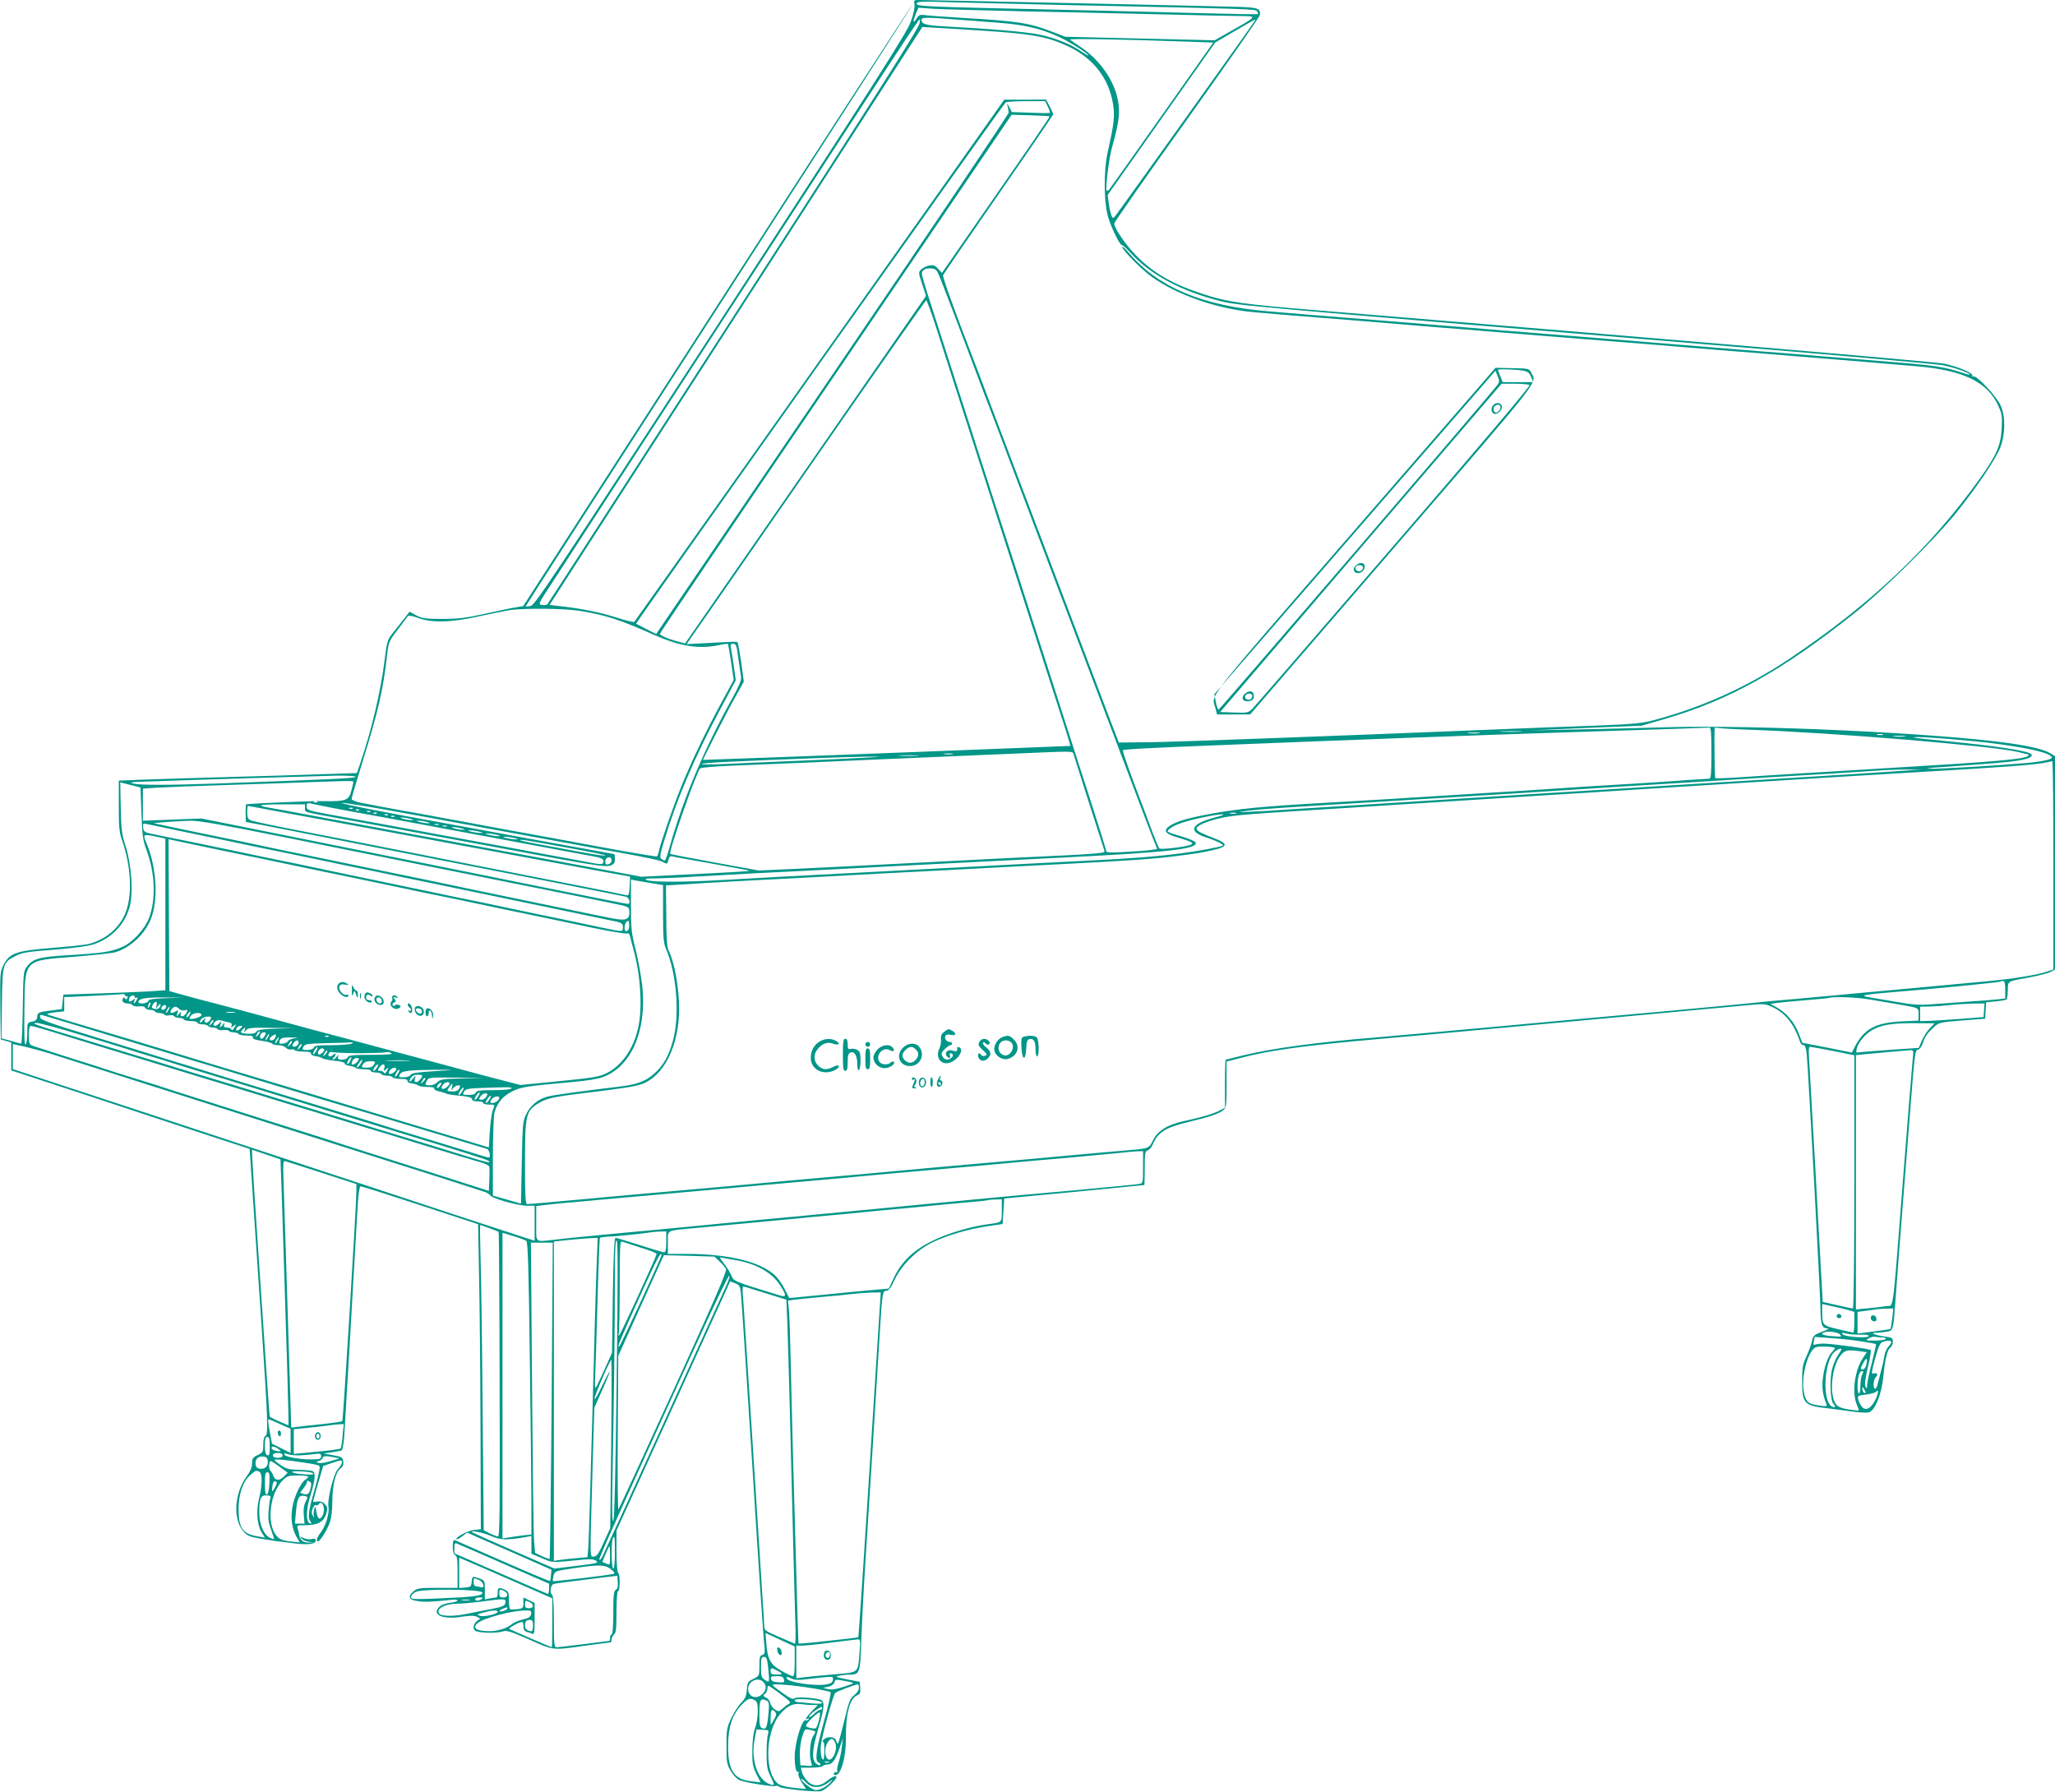 <?xml version="1.0" standalone="no"?>
<!DOCTYPE svg PUBLIC "-//W3C//DTD SVG 20010904//EN"
 "http://www.w3.org/TR/2001/REC-SVG-20010904/DTD/svg10.dtd">
<svg version="1.0" xmlns="http://www.w3.org/2000/svg"
 width="1280pt" height="1116pt" viewBox="0 0 1280 1116"
 preserveAspectRatio="xMidYMid meet">
<g transform="translate(0,1116) scale(0.1,-0.1)"
fill="#009688" stroke="none">
<path d="M5696 11133 c3 -18 -5 -59 -23 -108 -24 -68 -202 -346 -1183 -1857
-1029 -1582 -1158 -1777 -1184 -1782 -16 -3 -30 -5 -32 -3 -1 1 542 845 1207
1876 665 1031 1208 1876 1206 1878 -2 2 -550 -841 -1216 -1874 l-1212 -1878
-47 -8 c-26 -4 -112 -22 -192 -40 -118 -26 -168 -32 -265 -32 -105 0 -125 3
-162 22 l-42 23 -33 -43 c-19 -23 -50 -63 -70 -88 -35 -44 -38 -52 -53 -175
-23 -188 -82 -438 -153 -644 l-19 -55 -184 -6 c-101 -4 -366 -12 -589 -18
-223 -6 -474 -14 -558 -17 l-152 -6 0 -158 c0 -133 3 -166 21 -216 52 -149 63
-316 29 -426 -32 -105 -120 -186 -235 -217 -22 -6 -125 -17 -229 -25 -225 -18
-266 -32 -304 -106 -21 -43 -22 -54 -20 -255 l3 -209 33 -10 32 -9 0 -87 0
-87 493 -162 c270 -90 605 -200 742 -245 l250 -82 22 -330 c12 -181 36 -534
53 -784 38 -570 42 -667 23 -674 -8 -4 -13 -22 -13 -54 0 -45 -2 -49 -35 -65
-30 -14 -35 -22 -35 -52 0 -24 -11 -50 -35 -83 -77 -108 -85 -267 -17 -343 23
-25 40 -32 107 -43 44 -7 87 -14 95 -15 8 0 49 -6 90 -11 99 -14 152 -10 156
12 2 14 -3 16 -26 12 -15 -4 -38 0 -51 7 -22 11 -23 11 -11 -4 8 -9 28 -18 45
-20 l32 -4 -31 -1 c-33 -2 -56 16 -60 46 -1 10 -6 27 -9 40 -7 21 -5 22 44 22
79 0 117 20 132 69 11 36 10 43 -7 62 -13 14 -27 19 -46 17 -16 -3 -28 -3 -28
-1 0 3 14 53 31 113 l32 109 58 20 c54 18 59 18 59 3 0 -9 -11 -27 -23 -39
-28 -26 -70 -194 -61 -241 7 -36 -18 -120 -49 -158 -23 -30 -31 -54 -16 -54
13 0 56 69 74 119 9 26 15 78 15 130 0 100 21 184 51 205 14 10 20 23 17 42
-3 27 -8 30 -63 40 l-60 11 50 7 c28 4 55 9 62 11 6 2 13 37 17 87 5 68 57
968 84 1441 4 66 11 118 17 118 6 1 173 -52 371 -117 l362 -119 6 -320 c4
-176 8 -603 9 -950 l2 -630 -45 -5 c-40 -5 -117 -47 -106 -58 3 -2 18 6 35 19
l31 23 72 -32 c40 -18 159 -70 263 -115 l190 -84 -3 -33 c-1 -19 -4 -35 -6
-37 -3 -3 -106 40 -406 172 -96 42 -181 79 -187 82 -9 4 -13 -8 -13 -41 0 -32
5 -48 15 -52 12 -5 15 -26 15 -105 l0 -99 -124 0 c-117 0 -127 -2 -152 -23
-37 -32 -27 -53 31 -60 43 -6 80 -5 203 8 23 3 42 1 42 -4 0 -5 -20 -11 -45
-14 -25 -2 -55 -13 -65 -22 -57 -51 14 -85 137 -65 54 8 77 8 93 0 l22 -12
-21 -14 c-12 -9 -21 -26 -21 -38 0 -18 7 -25 31 -30 46 -9 124 -7 152 3 21 8
49 -1 163 -51 156 -69 140 -68 358 -37 77 10 143 19 148 19 4 0 8 8 8 19 0 10
7 24 15 31 12 10 15 39 15 141 0 79 4 129 10 129 13 0 13 107 0 115 -6 4 -10
60 -10 134 l0 128 326 714 c179 393 339 742 354 776 l28 62 31 -12 c27 -10 31
-17 36 -62 3 -27 35 -511 71 -1075 35 -564 68 -1058 73 -1099 7 -67 6 -74 -11
-79 -15 -4 -18 -15 -18 -67 0 -63 0 -63 -37 -82 -35 -17 -38 -21 -41 -67 -3
-39 -9 -55 -34 -80 -17 -17 -45 -60 -62 -96 -29 -60 -31 -73 -31 -175 0 -102
2 -114 27 -156 16 -27 39 -51 55 -57 39 -16 213 -43 224 -36 6 3 16 1 22 -5
16 -13 231 -35 263 -27 23 6 94 71 94 87 0 14 -27 3 -59 -24 -44 -36 -89 -36
-123 1 -15 15 -30 39 -33 55 l-7 27 65 0 c36 0 69 5 72 10 3 6 17 10 30 10 30
0 50 29 76 107 l19 58 -6 -54 c-3 -29 -12 -73 -20 -97 -8 -25 -12 -49 -9 -54
4 -6 1 -9 -6 -8 -6 2 -13 -2 -16 -9 -2 -6 4 -10 14 -9 33 5 63 116 62 231 -2
146 23 244 67 264 21 9 25 17 22 48 l-3 38 -80 15 c-73 15 -77 17 -46 23 18 4
51 7 72 7 54 0 58 16 64 219 3 91 14 306 25 476 23 358 75 1179 90 1435 15
246 17 260 41 260 14 0 28 18 51 68 44 94 139 187 238 235 93 44 226 83 345
100 l90 13 5 79 5 80 435 41 c239 23 436 43 438 43 1 1 2 48 2 105 0 94 2 105
19 111 10 3 24 19 31 36 33 78 79 107 232 143 125 30 186 51 210 73 16 14 18
34 18 158 l0 143 78 20 c188 50 395 79 887 122 187 16 437 39 555 50 118 11
535 49 925 85 391 36 755 70 810 75 96 9 102 8 152 -16 76 -37 129 -105 166
-216 4 -10 13 -18 21 -18 10 0 16 -17 20 -62 9 -88 84 -1488 85 -1573 1 -97 8
-123 34 -128 25 -4 28 -1 -49 -32 -24 -10 -33 -21 -38 -49 -4 -19 -19 -61 -34
-93 -23 -50 -27 -71 -27 -155 0 -143 11 -154 170 -171 28 -3 92 -12 143 -19
64 -8 98 -9 110 -2 36 21 72 115 82 214 12 119 25 171 44 186 9 6 16 23 16 37
0 23 -5 26 -47 32 -27 3 -57 10 -68 15 -16 7 -13 9 16 9 20 1 50 4 67 7 33 7
36 17 47 179 5 76 38 505 85 1095 38 484 37 477 59 483 9 2 22 22 29 43 13 40
28 61 75 103 23 21 41 25 169 35 l143 11 3 51 3 51 60 6 c33 3 64 8 67 12 4 4
8 30 8 58 2 59 -9 53 149 82 49 10 102 23 117 31 l28 15 0 664 0 665 -24 15
c-38 25 -117 45 -261 66 -444 63 -1584 116 -2150 99 -165 -5 -419 -11 -565
-14 l-265 -5 345 15 345 14 138 40 c409 119 735 300 1192 664 181 145 502 462
637 631 127 159 240 327 268 400 31 82 32 191 2 258 -25 57 -149 190 -169 182
-8 -2 -11 0 -8 5 9 15 -90 57 -175 75 -62 12 -1707 152 -3880 330 -492 40
-583 53 -741 105 -187 61 -308 131 -416 242 -61 62 -133 168 -133 196 0 7 203
298 452 645 248 347 453 641 455 652 7 41 -9 48 -124 52 -103 4 -1949 43
-2005 43 -25 0 -27 -3 -22 -27z m924 -4 c1200 -25 1201 -25 1210 -40 5 -7 7
-15 5 -17 -2 -2 -178 1 -392 7 -213 6 -604 15 -868 21 -812 18 -865 20 -865
37 0 14 27 15 213 9 116 -3 430 -11 697 -17z m-225 -40 c264 -5 653 -14 865
-19 212 -5 423 -10 470 -10 102 0 101 -1 -55 -89 l-109 -62 -466 11 -465 11
-75 29 c-149 58 -213 68 -585 90 -99 6 -196 13 -215 16 -30 4 -37 1 -52 -23
-22 -35 -23 -18 -3 32 l16 37 97 -7 c53 -3 313 -10 577 -16z m-463 -49 c68 -5
193 -14 278 -21 166 -12 269 -35 384 -88 61 -27 186 -106 186 -117 0 -3 -21
10 -47 27 -63 44 -166 85 -261 104 -75 16 -309 36 -577 50 -128 7 -155 14
-155 41 0 17 26 17 192 4z m-1358 -1842 c-636 -986 -1160 -1797 -1164 -1801
-4 -5 -19 -7 -33 -5 -26 3 -25 6 62 138 48 74 561 864 1141 1755 1291 1986
1144 1764 1148 1732 3 -20 -253 -423 -1154 -1819z m3240 1830 c-13 -23 -857
-1203 -870 -1217 -11 -12 -15 -11 -22 10 -5 13 -13 47 -16 74 l-7 50 335 475
335 475 123 72 c140 81 132 77 122 61z m-1709 -58 c330 -21 419 -38 553 -101
154 -74 250 -199 275 -359 11 -75 7 -118 -33 -295 -28 -128 -25 -336 8 -425
26 -75 70 -160 81 -157 4 1 29 -21 55 -50 121 -134 318 -239 560 -299 110 -27
130 -29 3026 -269 767 -63 1430 -122 1472 -130 71 -14 168 -48 168 -59 0 -2
-30 6 -68 19 -78 26 -165 40 -342 54 -69 6 -183 15 -255 21 -71 6 -182 15
-245 20 -63 5 -172 14 -242 20 -71 5 -185 15 -255 20 -71 6 -180 15 -243 20
-123 10 -219 18 -615 50 -137 11 -306 25 -375 30 -69 6 -181 15 -250 20 -69 6
-177 15 -240 20 -63 5 -173 14 -245 20 -71 6 -182 15 -245 20 -63 5 -176 14
-250 20 -182 14 -338 27 -500 41 -412 34 -688 150 -872 368 -21 25 -38 39 -38
33 0 -19 120 -141 185 -187 156 -112 408 -199 630 -219 108 -10 313 -27 685
-56 69 -6 177 -15 240 -20 63 -5 171 -14 240 -20 69 -5 181 -14 250 -20 489
-40 645 -52 870 -70 140 -11 307 -24 370 -30 63 -5 172 -14 243 -20 70 -5 184
-15 255 -20 70 -6 179 -15 242 -20 63 -5 174 -14 245 -20 138 -11 277 -23 490
-41 294 -25 444 -97 512 -247 22 -48 25 -64 21 -140 -5 -106 -33 -169 -139
-317 -308 -430 -682 -783 -1189 -1122 -254 -170 -537 -298 -833 -377 -81 -22
-127 -26 -377 -36 -157 -5 -395 -15 -530 -20 -1025 -42 -2077 -81 -2238 -83
l-193 -2 -31 80 c-38 99 -107 281 -186 490 -185 488 -314 829 -402 1060 -54
143 -135 357 -180 475 -44 118 -94 249 -110 290 -112 288 -190 505 -186 516 3
7 158 233 345 503 188 270 341 495 341 499 0 4 -10 26 -22 50 l-23 42 -130 -1
-130 0 -351 -497 c-602 -851 -1946 -2747 -1953 -2755 -4 -4 -54 8 -112 27
-100 32 -224 57 -355 71 l-61 7 1161 1800 1161 1800 100 -6 c55 -3 172 -10
260 -16z m1281 -69 l171 -6 -314 -445 c-173 -245 -321 -454 -329 -464 -7 -11
-17 -17 -21 -13 -9 10 14 199 33 267 49 174 54 235 30 326 -30 113 -116 228
-223 300 -32 21 -62 42 -68 47 -9 8 328 2 721 -12z m-859 -406 c9 -19 15 -36
12 -38 -2 -2 -56 -2 -120 1 l-117 4 -16 32 c-14 26 -16 27 -10 6 3 -14 6 -32
7 -41 1 -8 -493 -742 -1097 -1631 l-1099 -1617 -61 31 c-34 17 -62 32 -64 33
-5 4 2288 3238 2302 3247 6 4 64 8 129 8 l117 0 17 -35z m11 -60 c2 -2 -148
-222 -334 -489 l-337 -486 -24 26 c-20 22 -30 25 -56 20 -18 -4 -40 -15 -50
-25 -17 -17 -17 -20 7 -91 l24 -73 -750 -1082 -751 -1083 -36 10 c-63 16 -121
40 -121 50 0 5 493 735 1096 1621 l1095 1612 117 -3 c64 -2 118 -5 120 -7z
m-677 -1020 c35 -89 86 -223 189 -495 44 -118 94 -249 110 -290 16 -41 66
-172 110 -290 85 -225 170 -450 250 -660 26 -69 76 -199 110 -290 34 -91 84
-221 110 -290 66 -175 149 -393 290 -765 66 -176 134 -352 149 -391 l29 -72
-37 -6 c-20 -3 -91 -9 -158 -12 -97 -6 -123 -4 -123 6 0 7 -41 139 -91 294
-50 155 -109 337 -131 406 -22 69 -62 193 -88 275 -27 83 -67 209 -90 280 -23
72 -64 198 -90 280 -27 83 -67 209 -90 280 -23 72 -50 155 -60 185 -10 30 -37
114 -60 185 -23 72 -63 198 -90 280 -26 83 -85 265 -130 405 -45 140 -104 323
-130 405 -109 339 -105 322 -90 340 9 10 25 15 49 13 33 -3 36 -6 62 -73z
m-26 -307 c65 -202 73 -229 205 -638 50 -157 110 -341 132 -410 22 -69 62
-195 90 -280 27 -85 53 -166 58 -180 5 -14 45 -140 90 -280 82 -255 143 -446
219 -679 22 -69 39 -126 38 -127 -2 -1 -1814 -71 -2115 -81 l-174 -6 77 154
c43 85 100 194 128 243 l50 90 -16 120 c-10 65 -20 122 -23 125 -5 6 -18 5
-203 -5 l-114 -6 44 64 c25 34 359 516 743 1071 384 554 702 1007 705 1007 4
0 34 -82 66 -182z m-2222 -1753 c155 -25 249 -55 453 -146 167 -74 282 -93
408 -68 31 7 58 10 60 8 2 -2 11 -54 20 -114 l16 -110 -65 -120 c-102 -187
-198 -387 -258 -535 -56 -139 -129 -350 -142 -407 -3 -18 -10 -35 -13 -37 -4
-2 -104 14 -222 35 -118 22 -239 44 -267 49 -29 6 -78 15 -108 20 -30 6 -80
15 -110 20 -30 6 -79 14 -107 20 -29 5 -152 27 -273 50 -121 23 -244 45 -272
50 -29 6 -78 15 -108 20 -30 6 -79 14 -107 19 -72 13 -212 39 -275 52 -29 6
-53 16 -53 22 0 7 29 107 65 222 99 317 132 459 156 674 9 82 12 88 67 160 31
41 60 79 63 84 4 5 32 0 63 -12 84 -31 203 -29 374 9 75 16 162 34 192 39 89
14 346 12 443 -4z m986 -297 c7 -51 15 -104 17 -116 3 -16 -14 -58 -54 -130
-172 -310 -305 -623 -387 -914 -15 -54 -30 -98 -34 -98 -3 0 -13 4 -21 10 -12
8 -10 24 18 117 77 254 189 518 344 807 l101 189 -12 86 c-7 47 -15 98 -18
113 -5 23 -2 28 14 28 18 0 22 -11 32 -92z m6061 -588 c0 -125 -3 -160 -13
-160 -7 0 -71 -4 -143 -9 -71 -6 -210 -15 -309 -21 -99 -6 -247 -15 -330 -20
-294 -20 -452 -30 -620 -40 -93 -6 -237 -15 -320 -20 -153 -10 -334 -21 -665
-40 -401 -23 -548 -37 -730 -71 -133 -25 -196 -44 -238 -69 -49 -30 -39 -51
33 -73 94 -28 112 -37 95 -47 -26 -14 -190 -34 -199 -24 -5 5 -24 52 -44 104
-19 52 -69 187 -112 298 -42 112 -74 206 -71 209 6 6 144 14 606 32 792 32
1621 63 2230 82 460 14 802 26 818 27 9 2 12 -36 12 -158z m235 145 c538 -19
1529 -102 1675 -139 8 -2 28 -7 45 -11 25 -5 27 -8 13 -16 -33 -18 -222 -35
-803 -69 -93 -6 -240 -15 -325 -20 -85 -5 -234 -14 -330 -20 -96 -6 -244 -15
-328 -21 -85 -6 -156 -8 -158 -6 -4 4 -7 262 -4 312 0 3 10 3 23 1 12 -3 99
-8 192 -11z m-1427 -12 c-32 -2 -84 -2 -115 0 -32 2 -6 3 57 3 63 0 89 -1 58
-3z m-255 -10 c-18 -2 -48 -2 -65 0 -18 2 -4 4 32 4 36 0 50 -2 33 -4z m2515
-10 c-10 -2 -26 -2 -35 0 -10 3 -2 5 17 5 19 0 27 -2 18 -5z m135 -10 c-18 -2
-48 -2 -65 0 -18 2 -4 4 32 4 36 0 50 -2 33 -4z m304 -18 c93 -8 186 -17 208
-20 263 -32 405 -66 405 -95 0 -11 -81 -27 -175 -34 -176 -15 -526 -36 -580
-34 -40 0 -21 4 55 9 338 24 421 31 487 41 78 12 107 30 76 46 -33 18 -224 47
-483 72 -260 26 -269 27 -213 29 29 0 128 -6 220 -14z m-5482 -87 c2 -7 41
-128 85 -268 45 -140 88 -274 96 -298 8 -23 14 -45 14 -47 0 -8 -90 -16 -295
-25 -233 -11 -498 -24 -800 -40 -361 -19 -566 -29 -815 -41 l-245 -11 -273 50
c-150 27 -275 51 -277 54 -12 11 161 505 186 532 4 5 95 13 201 17 106 4 303
13 438 18 267 12 560 25 965 42 143 6 334 14 425 18 266 12 290 12 295 -1z
m-752 -5 c-13 -2 -35 -2 -50 0 -16 2 -5 4 22 4 28 0 40 -2 28 -4z m-220 -10
c-29 -2 -77 -2 -105 0 -29 2 -6 3 52 3 58 0 81 -1 53 -3z m-338 -13 c-71 -4
-267 -13 -435 -20 -168 -7 -365 -15 -437 -19 -73 -3 -133 -3 -133 0 0 4 73 10
163 14 368 17 778 32 872 32 100 0 99 0 -30 -7z m7415 -669 l0 -649 -47 -16
c-59 -19 -201 -42 -348 -56 -221 -21 -763 -71 -865 -80 -58 -6 -154 -15 -215
-20 -60 -6 -162 -15 -225 -20 -63 -6 -133 -12 -155 -15 -22 -3 -263 -26 -535
-51 -272 -24 -760 -69 -1085 -99 -324 -29 -651 -59 -725 -65 -396 -32 -670
-70 -853 -115 -54 -14 -100 -25 -102 -25 -3 0 -5 -67 -5 -150 l0 -150 -37 -19
c-43 -21 -112 -41 -224 -65 -99 -22 -159 -60 -187 -118 -23 -50 -28 -52 -152
-62 -92 -8 -276 -24 -405 -36 -60 -6 -261 -24 -445 -40 -332 -29 -472 -42
-665 -60 -55 -5 -206 -19 -335 -30 -129 -11 -280 -25 -335 -30 -193 -18 -333
-31 -665 -60 -184 -16 -384 -34 -445 -40 -218 -20 -439 -40 -452 -40 -10 0
-13 52 -13 258 0 294 6 320 77 366 49 32 91 42 238 61 282 34 363 46 407 61
141 46 238 238 238 470 0 131 -29 293 -66 365 -9 19 -14 80 -14 215 l-2 189
179 11 c98 6 282 17 408 23 127 6 307 16 400 21 94 5 260 14 370 20 110 6 284
15 387 20 104 6 272 14 375 20 104 5 278 14 388 20 372 19 540 31 655 46 152
19 173 22 253 41 86 20 87 39 2 71 -79 30 -108 44 -112 59 -6 18 64 49 152 68
93 19 137 23 820 65 88 6 228 15 310 20 83 5 224 14 315 20 91 6 233 15 315
20 83 5 224 14 315 20 91 5 235 14 320 20 387 25 495 31 635 40 83 5 224 14
315 20 284 18 713 44 985 60 552 32 735 46 800 59 22 5 43 9 48 10 4 0 7 -291
7 -648z m-940 588 c-63 -5 -227 -15 -365 -24 -670 -41 -859 -53 -1050 -65 -82
-5 -223 -14 -312 -20 -407 -25 -731 -45 -1118 -70 -328 -21 -525 -33 -795 -50
-91 -6 -236 -15 -324 -21 -87 -5 -160 -8 -162 -6 -3 2 57 9 133 16 130 10 201
15 633 41 213 13 430 26 650 40 91 6 237 15 325 20 88 6 228 15 310 20 147 10
326 21 635 40 151 9 327 20 635 40 83 5 233 14 335 20 102 6 235 15 295 19 61
5 151 8 200 8 l90 0 -115 -8z m-9635 -38 c-9 -9 -128 -14 -861 -41 -312 -11
-488 -11 -524 0 -20 7 -16 8 25 10 321 12 1148 37 1245 39 75 0 120 -3 115 -8z
m-14 -31 c0 -3 -5 -27 -12 -53 -15 -62 -33 -69 -169 -67 -76 2 -456 -14 -487
-20 -4 0 -4 -110 0 -110 2 0 59 -11 128 -24 408 -81 1417 -279 1784 -351 237
-47 440 -87 453 -90 22 -5 33 -45 11 -45 -6 0 -201 38 -433 85 -231 47 -826
167 -1321 266 l-900 181 -182 -7 -183 -7 0 100 0 100 87 6 c49 3 250 11 448
17 198 6 448 15 555 19 211 7 221 7 221 0z m-1320 -195 c5 -139 9 -169 32
-231 53 -142 59 -305 16 -420 -27 -72 -104 -155 -169 -183 -69 -30 -126 -38
-329 -50 -189 -11 -227 -22 -265 -74 -20 -26 -21 -45 -24 -253 -2 -123 -6
-224 -10 -224 -3 0 -32 7 -65 17 l-58 16 3 218 c3 248 5 255 89 297 38 19 77
25 238 37 130 11 211 22 247 34 111 40 189 120 221 230 24 84 13 259 -23 376
-26 80 -29 107 -32 246 l-3 156 63 -16 63 -16 6 -160z m1096 69 c-3 -3 -12 -4
-19 -1 -8 3 -5 6 6 6 11 1 17 -2 13 -5z m28 -23 c45 -10 244 -47 380 -71 28
-5 124 -23 215 -40 91 -17 188 -35 215 -40 28 -5 124 -23 215 -40 272 -51 591
-110 655 -122 66 -11 80 -20 72 -41 -5 -12 -15 -12 -79 0 -40 8 -95 18 -123
23 -27 5 -149 27 -270 50 -121 23 -242 45 -270 50 -27 5 -174 32 -325 60 -151
28 -300 55 -330 61 -96 17 -142 26 -297 54 -146 27 -153 29 -153 52 0 19 4 23
23 19 12 -3 45 -10 72 -15z m435 -31 c151 -28 299 -55 328 -60 28 -6 77 -14
107 -20 30 -5 79 -14 108 -20 28 -5 176 -32 327 -60 151 -28 299 -55 328 -60
28 -6 77 -14 107 -20 30 -5 79 -14 108 -19 186 -34 255 -49 274 -59 29 -16 30
-16 37 14 5 18 12 24 24 20 9 -3 120 -23 246 -45 126 -23 231 -42 233 -44 3
-4 -102 -10 -457 -27 l-215 -11 -165 31 c-91 17 -187 35 -215 40 -27 5 -124
23 -215 40 -91 17 -187 35 -215 40 -27 5 -149 27 -270 50 -121 23 -242 45
-270 50 -27 5 -124 23 -215 40 -91 17 -187 35 -215 40 -27 5 -149 27 -270 50
-121 23 -241 45 -268 49 -87 15 -62 21 81 21 l142 0 0 -24 c0 -27 -26 -20 283
-76 28 -5 176 -32 327 -60 151 -28 298 -55 325 -60 28 -5 147 -27 265 -49 592
-111 674 -124 703 -112 21 8 27 17 27 41 0 16 -1 30 -3 30 -1 0 -225 41 -497
90 -272 50 -520 95 -550 101 -359 64 -678 127 -650 128 20 1 159 -22 310 -49z
m-673 -11 c120 -22 337 -62 483 -89 146 -27 364 -68 485 -90 121 -23 243 -45
270 -50 28 -5 124 -23 215 -40 91 -17 188 -35 215 -40 28 -5 149 -27 270 -50
121 -22 220 -40 220 -40 0 0 -2 -27 -3 -60 -3 -51 -6 -60 -20 -56 -10 3 -134
28 -277 56 -143 28 -420 83 -615 121 -651 129 -953 188 -1190 234 -129 25
-245 50 -257 55 -19 8 -23 18 -23 50 0 22 2 40 5 40 3 0 103 -18 222 -41z
m430 25 c-3 -3 -12 -4 -19 -1 -8 3 -5 6 6 6 11 1 17 -2 13 -5z m40 -10 c-3 -3
-12 -4 -19 -1 -8 3 -5 6 6 6 11 1 17 -2 13 -5z m70 -10 c-3 -3 -12 -4 -19 -1
-8 3 -5 6 6 6 11 1 17 -2 13 -5z m40 -10 c-3 -3 -12 -4 -19 -1 -8 3 -5 6 6 6
11 1 17 -2 13 -5z m5351 -1 c-10 -2 -26 -2 -35 0 -10 3 -2 5 17 5 19 0 27 -2
18 -5z m-5281 -9 c-3 -3 -12 -4 -19 -1 -8 3 -5 6 6 6 11 1 17 -2 13 -5z m5156
-14 c-161 -42 -179 -90 -48 -130 49 -16 98 -40 92 -46 -7 -8 -141 -33 -253
-48 -138 -19 -315 -33 -574 -46 -113 -6 -289 -15 -392 -20 -104 -6 -273 -14
-378 -20 -104 -5 -275 -14 -380 -20 -104 -5 -275 -14 -380 -20 -104 -5 -277
-15 -382 -20 -106 -6 -274 -15 -373 -21 -240 -14 -444 -14 -475 -1 -21 9 -10
11 60 11 47 1 155 5 240 11 85 5 247 14 360 20 406 20 598 30 780 40 102 5
277 14 390 20 113 6 288 15 390 20 102 5 280 14 395 20 636 32 816 52 803 92
-3 7 -38 23 -79 35 -111 34 -107 32 -81 53 28 23 98 47 210 70 116 24 167 24
75 0z m-5116 4 c-3 -3 -12 -4 -19 -1 -8 3 -5 6 6 6 11 1 17 -2 13 -5z m98 -14
c27 -7 27 -8 5 -8 -14 0 -36 4 -50 8 -20 6 -21 8 -5 8 11 0 34 -4 50 -8z
m-782 -115 c287 -58 871 -175 1297 -261 426 -85 792 -159 813 -165 34 -9 37
-13 37 -44 0 -46 -26 -52 -128 -31 -42 8 -165 34 -272 56 -107 22 -238 49
-290 60 -113 23 -434 90 -575 120 -55 11 -143 29 -195 40 -52 11 -183 38 -290
60 -107 22 -238 49 -290 60 -52 10 -160 33 -240 50 -80 17 -188 40 -240 50
-143 29 -434 90 -440 92 -8 3 148 14 223 16 52 2 191 -23 590 -103z m887 95
c20 -6 21 -8 5 -8 -11 0 -33 4 -50 8 -27 7 -27 8 -5 8 14 0 36 -4 50 -8z
m-1475 -69 c132 -27 285 -59 340 -71 55 -11 143 -29 195 -40 52 -11 183 -38
290 -60 107 -23 215 -45 240 -50 25 -5 133 -27 240 -50 107 -22 238 -49 290
-60 52 -11 183 -38 290 -60 107 -22 215 -45 240 -50 25 -5 133 -27 240 -50
107 -22 218 -45 245 -51 78 -15 85 -18 85 -45 0 -29 0 -29 -120 -4 -120 26
-371 78 -430 90 -25 5 -110 23 -190 40 -80 17 -188 40 -240 50 -52 10 -160 33
-240 50 -157 33 -407 85 -480 100 -25 5 -110 23 -190 40 -80 17 -188 40 -240
50 -52 10 -160 33 -240 50 -190 40 -424 88 -530 109 -81 16 -85 18 -88 45 -3
27 -2 28 25 23 15 -3 136 -28 268 -56z m1548 52 c-7 -2 -19 -2 -25 0 -7 3 -2
5 12 5 14 0 19 -2 13 -5z m50 -10 c-7 -2 -19 -2 -25 0 -7 3 -2 5 12 5 14 0 19
-2 13 -5z m92 -13 c27 -7 27 -8 5 -8 -14 0 -36 4 -50 8 -20 6 -21 8 -5 8 11 0
34 -4 50 -8z m110 -20 c27 -7 27 -8 5 -8 -14 0 -38 4 -55 8 -27 7 -27 8 -5 8
14 0 39 -4 55 -8z m110 -20 c27 -7 27 -8 5 -8 -14 0 -38 4 -55 8 -27 7 -27 8
-5 8 14 0 39 -4 55 -8z m-2122 -11 l57 -12 0 -472 0 -473 -102 -7 c-57 -3
-200 -9 -318 -13 l-215 -7 -5 -45 -5 -45 -75 -10 c-71 -9 -75 -12 -78 -36 -2
-21 -10 -28 -33 -33 -29 -5 -29 -7 -29 -70 0 -36 -5 -68 -11 -71 -7 -5 -9 60
-7 217 4 317 -8 304 312 329 121 10 236 22 254 28 96 29 186 114 223 210 45
116 35 314 -25 460 -28 68 -29 67 57 50z m2232 -9 c27 -7 27 -8 5 -8 -14 0
-38 4 -55 8 -27 7 -27 8 -5 8 14 0 39 -4 55 -8z m-1905 -60 c107 -22 215 -45
240 -50 25 -5 133 -27 240 -50 107 -22 215 -45 240 -50 80 -16 332 -69 480
-100 80 -17 188 -40 240 -50 52 -10 160 -33 240 -50 80 -17 165 -35 190 -40
43 -9 109 -22 527 -110 106 -22 199 -37 207 -34 11 4 17 -3 22 -23 3 -15 12
-51 20 -78 45 -161 57 -369 28 -491 -31 -136 -109 -241 -208 -284 -48 -20 -76
-24 -383 -54 l-142 -14 -108 28 c-59 15 -153 40 -208 55 -117 32 -279 75 -540
145 -38 10 -137 37 -220 59 -184 48 -275 73 -415 111 -160 44 -250 68 -395
106 -71 18 -168 44 -215 57 l-85 24 -3 473 -2 473 27 -6 c16 -3 116 -24 223
-47z m2213 4 c139 -25 254 -48 257 -51 5 -6 -46 1 -130 16 -276 50 -396 73
-399 77 -9 8 26 3 272 -42z m297 -83 c0 -10 -9 -21 -20 -24 -14 -4 -20 0 -20
12 0 21 9 31 27 31 7 0 13 -8 13 -19z m248 -142 l72 -12 0 -178 c0 -151 3
-184 19 -221 67 -156 86 -416 42 -572 -27 -97 -60 -154 -118 -205 -53 -47
-108 -67 -223 -80 -208 -25 -404 -51 -438 -61 -59 -15 -108 -55 -133 -107 -23
-46 -24 -61 -29 -304 l-5 -256 -87 25 -88 25 0 241 c0 132 5 257 10 277 17 60
52 102 110 131 57 28 88 33 380 59 81 7 156 19 187 31 175 65 272 288 244 563
-7 61 -25 163 -41 227 -27 106 -30 134 -30 279 l0 161 28 -6 c15 -3 60 -10
100 -17z m-142 -285 c-3 -8 -10 -14 -16 -14 -14 0 -13 43 3 59 10 10 13 8 15
-9 2 -12 1 -28 -2 -36z m8574 -378 l0 -55 -42 -5 c-24 -3 -110 -10 -193 -15
-82 -6 -188 -14 -235 -17 -65 -5 -115 -1 -210 16 -69 12 -145 25 -170 29 -61
10 -34 16 145 31 229 18 670 61 674 66 2 2 10 4 18 4 9 0 13 -16 13 -54z
m-11710 -37 c0 -5 4 -7 10 -4 6 3 7 -1 3 -10 -4 -12 -8 -13 -13 -5 -5 9 -9 9
-14 1 -11 -17 3 -31 29 -31 13 0 27 -5 31 -11 3 -6 21 -9 40 -7 21 2 35 -1 38
-9 3 -7 16 -13 30 -13 14 0 28 -4 31 -10 3 -5 17 -10 30 -10 13 0 27 -5 30
-10 3 -6 17 -7 30 -4 12 3 26 1 29 -5 4 -6 18 -11 31 -11 13 0 27 -4 30 -10 3
-5 24 -10 46 -10 21 0 39 -4 39 -10 0 -5 13 -10 29 -10 17 0 33 -4 36 -10 3
-5 17 -10 30 -10 13 0 27 -4 30 -10 3 -5 19 -8 36 -6 16 2 32 0 35 -5 3 -5 16
-9 29 -9 13 0 27 -4 30 -10 3 -5 26 -10 51 -10 25 0 43 -4 40 -9 -7 -11 9 -18
68 -26 25 -4 49 -11 52 -16 3 -5 20 -9 38 -9 19 0 39 -7 47 -16 7 -8 21 -13
31 -11 10 3 21 1 24 -4 3 -5 27 -9 55 -9 34 0 48 -4 46 -12 -1 -8 11 -14 28
-16 17 -2 35 -8 41 -13 7 -5 41 -12 77 -16 40 -3 65 -10 64 -17 -1 -6 12 -12
28 -14 17 -2 34 -8 40 -13 5 -5 28 -9 52 -9 24 0 43 -4 43 -10 0 -5 13 -10 29
-10 17 0 33 -4 36 -10 3 -5 19 -10 35 -10 16 0 32 -4 35 -10 3 -5 26 -10 51
-10 30 0 43 -4 42 -12 -2 -8 10 -14 27 -16 17 -2 34 -8 39 -13 6 -5 32 -9 59
-9 28 0 46 -4 42 -10 -3 -5 7 -12 22 -16 15 -3 35 -8 43 -12 23 -9 40 -12 108
-18 43 -5 62 -11 62 -20 0 -9 12 -14 35 -14 19 0 35 -4 35 -10 0 -5 16 -10 35
-10 40 0 39 1 24 -37 -6 -15 -14 -73 -18 -129 l-6 -101 -175 53 c-96 29 -386
116 -645 194 -259 78 -513 155 -565 170 -52 15 -261 78 -465 140 -203 62 -414
125 -467 141 -54 16 -142 42 -195 58 -54 16 -129 39 -167 50 -38 11 -71 22
-73 24 -2 3 21 8 52 12 l55 6 0 45 0 44 43 1 c55 2 308 15 325 17 6 1 12 -3
12 -9z m60 -10 c0 -5 5 -7 11 -3 8 4 8 0 0 -15 -14 -25 -23 -28 -14 -3 6 15 5
15 -10 3 -21 -16 -30 -11 -21 13 7 18 34 22 34 5z m197 -6 c-83 -3 -109 -7
-114 -18 -6 -18 -67 -21 -61 -3 7 20 47 26 168 25 l115 -1 -108 -3z m10613 -9
c47 -8 123 -21 170 -29 138 -24 130 -20 130 -64 l0 -38 -108 -5 c-161 -8 -233
-48 -290 -160 l-17 -34 -155 31 -154 30 -19 50 c-29 78 -80 139 -150 176 l-30
16 39 6 c21 3 102 11 179 17 77 6 145 13 150 15 26 9 179 3 255 -11z m-10719
-41 c-12 -20 -14 -14 -5 12 4 9 9 14 11 11 3 -2 0 -13 -6 -23z m44 5 c-6 -22
-6 -22 9 -4 9 11 16 16 16 10 0 -21 -17 -33 -38 -28 -18 5 -20 10 -11 25 14
27 32 24 24 -3z m11383 -30 l-3 -43 -155 -12 c-85 -6 -174 -12 -197 -12 l-43
-1 0 45 0 45 63 1 c34 1 89 5 122 9 33 4 95 8 138 9 l78 1 -3 -42z m-11324 17
c-4 -8 -12 -15 -20 -15 -8 0 -11 6 -8 15 4 8 12 15 20 15 8 0 11 -6 8 -15z
m16 -15 c-6 -11 -13 -20 -16 -20 -2 0 0 9 6 20 6 11 13 20 16 20 2 0 0 -9 -6
-20z m66 6 c7 -8 23 -12 35 -9 19 5 20 4 10 -16 -14 -26 -43 -29 -35 -3 5 14
3 14 -11 -3 -17 -20 -17 -20 -10 3 6 21 5 22 -14 11 -24 -16 -39 -5 -21 16 16
19 27 19 46 1z m64 -37 c-7 -11 -14 -18 -17 -15 -3 3 0 12 7 21 18 21 23 19
10 -6z m283 14 c-13 -2 -35 -2 -50 0 -16 2 -5 4 22 4 28 0 40 -2 28 -4z m-209
-17 c-5 -13 -63 -29 -73 -20 -2 2 2 10 9 19 16 20 72 21 64 1z m-969 -5 c17
-5 286 -86 600 -181 314 -94 689 -208 835 -252 250 -75 321 -97 558 -167 75
-22 664 -200 755 -227 16 -5 26 -54 11 -54 -4 0 -66 18 -138 41 -166 51 -226
69 -356 109 -58 17 -116 35 -130 40 -14 5 -70 22 -125 39 -89 27 -798 244
-950 290 -33 11 -107 33 -165 51 -58 18 -130 40 -160 49 -30 10 -216 67 -412
127 -293 89 -358 112 -358 127 0 20 -3 19 35 8z m1025 -22 c-14 -24 -42 -26
-34 -1 5 16 5 16 -9 0 -19 -24 -30 -23 -16 1 7 10 24 18 40 19 26 1 28 -2 19
-19z m6 -27 c-18 -16 -18 -16 -6 6 6 13 14 21 18 18 3 -4 -2 -14 -12 -24z
m106 11 c20 -4 25 -9 20 -22 -5 -14 -4 -14 13 -1 17 14 18 14 5 -10 -8 -15
-15 -20 -18 -12 -2 6 -14 12 -28 12 -18 0 -22 4 -18 18 5 14 3 14 -11 -3 -17
-20 -17 -20 -11 5 6 23 6 23 -7 8 -15 -18 -37 -24 -37 -10 0 17 26 33 45 27
11 -4 32 -9 47 -12z m-902 -84 c146 -44 276 -84 290 -89 14 -5 72 -23 130 -40
58 -17 116 -35 130 -40 14 -5 70 -22 125 -39 55 -16 336 -102 625 -191 289
-89 568 -174 620 -190 459 -140 596 -183 604 -191 16 -14 -4 -11 -90 15 -119
37 -466 143 -579 177 -55 17 -156 48 -225 69 -69 21 -172 53 -230 70 -97 29
-278 85 -425 130 -33 10 -107 32 -165 50 -58 17 -161 49 -230 70 -69 21 -172
53 -230 70 -58 17 -161 49 -230 70 -69 21 -172 52 -230 70 -185 55 -219 68
-185 69 16 1 149 -35 295 -80z m11501 47 c-17 -17 -39 -52 -50 -77 l-20 -46
-178 -12 c-98 -7 -186 -14 -196 -16 -16 -3 -18 1 -12 23 9 38 48 86 91 113 57
35 127 47 267 46 l127 -1 -29 -30z m-11721 -15 c157 -49 488 -150 595 -182 55
-17 156 -48 225 -69 69 -21 172 -53 230 -70 58 -17 161 -49 230 -70 69 -21
170 -52 225 -69 55 -16 190 -57 300 -91 110 -34 245 -75 300 -91 55 -17 156
-48 225 -69 176 -54 318 -97 369 -111 23 -7 45 -18 48 -24 2 -7 3 -44 1 -82
l-3 -71 -40 13 c-22 7 -128 41 -235 75 -426 135 -636 202 -660 210 -14 5 -110
36 -215 69 -178 56 -414 130 -705 223 -69 21 -136 43 -150 48 -14 5 -99 32
-190 60 -91 28 -176 55 -190 60 -14 5 -113 37 -220 70 -107 34 -210 67 -227
73 -32 11 -33 13 -33 69 0 39 4 58 12 58 7 0 55 -13 108 -29z m1197 12 c-9 -9
-19 -14 -23 -11 -10 10 6 28 24 28 15 0 15 -1 -1 -17z m27 -10 c-5 -17 -5 -17
9 0 12 15 32 17 158 15 l144 -2 -115 -3 c-89 -3 -116 -7 -123 -19 -6 -10 -22
-14 -53 -13 -46 3 -52 7 -32 27 16 16 18 15 12 -5z m82 -31 c-18 -16 -18 -16
-6 6 6 13 14 21 18 18 3 -4 -2 -14 -12 -24z m44 -2 c-12 -23 -30 -27 -30 -7 0
17 10 27 27 27 11 0 11 -5 3 -20z m20 -10 c-6 -11 -13 -20 -16 -20 -2 0 0 9 6
20 6 11 13 20 16 20 2 0 0 -9 -6 -20z m44 -4 c-7 -17 -34 -23 -34 -6 0 9 32
31 38 26 1 -2 0 -11 -4 -20z m333 8 c-3 -3 -12 -4 -19 -1 -8 3 -5 6 6 6 11 1
17 -2 13 -5z m-317 -24 c-6 -11 -13 -20 -16 -20 -2 0 0 9 6 20 6 11 13 20 16
20 2 0 0 -9 -6 -20z m107 13 c-21 -2 -41 -11 -44 -19 -4 -12 -53 -21 -53 -10
0 29 16 36 74 34 43 -1 50 -3 23 -5z m-31 -41 c-18 -16 -18 -16 -6 6 6 13 14
21 18 18 3 -4 -2 -14 -12 -24z m54 13 c0 -16 -27 -32 -37 -21 -7 7 16 36 28
36 5 0 9 -7 9 -15z m330 -5 c-8 -5 -64 -10 -123 -10 -86 0 -109 -3 -113 -15
-4 -9 -19 -15 -40 -15 -31 0 -34 2 -24 20 9 18 23 20 153 23 78 1 147 4 152 5
6 1 3 -3 -5 -8z m-1860 -68 c261 -83 555 -177 635 -202 50 -16 149 -47 220
-70 72 -23 171 -54 220 -70 50 -16 191 -61 315 -100 124 -39 266 -84 315 -100
50 -16 149 -47 220 -70 72 -23 171 -54 220 -70 190 -59 531 -169 550 -176 11
-4 25 -14 30 -21 15 -19 172 -63 228 -63 l47 0 0 -109 0 -109 -75 24 c-106 34
-733 240 -1015 334 -129 43 -345 114 -480 158 -135 44 -568 187 -962 317
l-718 236 0 78 0 78 78 -17 c42 -10 120 -31 172 -48z m1536 40 c-18 -16 -18
-16 -6 6 6 13 14 21 18 18 3 -4 -2 -14 -12 -24z m100 -24 c-18 -26 -22 -17 -5
14 6 11 13 17 16 15 3 -3 -2 -16 -11 -29z m9452 6 l132 -27 0 -788 c0 -477 -4
-789 -9 -789 -5 0 -50 9 -99 21 l-89 20 -6 112 c-4 62 -22 396 -41 742 -20
347 -37 654 -39 683 -2 33 0 52 7 52 6 0 71 -12 144 -26z m-9398 7 c0 -12 -29
-35 -36 -28 -11 10 5 37 21 37 8 0 15 -4 15 -9z m6 -29 c-18 -16 -18 -16 -6 6
6 13 14 21 18 18 3 -4 -2 -14 -12 -24z m9889 -14 c-3 -24 -30 -358 -60 -743
-70 -896 -58 -802 -105 -810 -21 -4 -72 -10 -114 -14 l-76 -7 0 792 0 792 69
7 c38 4 112 10 163 15 51 4 101 8 110 9 15 1 17 -6 13 -41z m-9667 22 c78 1
149 3 157 6 7 3 22 1 32 -5 13 -8 -19 -10 -123 -11 -117 0 -143 -3 -148 -15
-3 -9 -18 -15 -35 -15 -24 0 -29 3 -25 18 5 16 5 16 -9 0 -8 -10 -18 -18 -23
-18 -4 0 -3 5 4 12 7 7 12 17 12 22 0 6 -5 5 -12 -2 -18 -18 -39 -15 -31 4 4
11 13 14 32 10 14 -3 90 -6 169 -6z m-68 -50 c-6 -12 -14 -20 -17 -17 -2 3 1
14 8 26 17 26 24 19 9 -9z m48 0 c-11 -17 -38 -28 -38 -16 0 18 15 36 31 36
17 0 18 -3 7 -20z m22 -9 c-5 -11 -15 -23 -22 -27 -7 -5 -8 -2 -3 7 21 37 44
55 25 20z m293 12 c-34 -2 -93 -2 -130 0 -37 2 -9 3 62 3 72 0 102 -1 68 -3z
m-213 -23 c-8 -14 -21 -20 -46 -20 -32 0 -34 2 -24 20 8 14 21 20 46 20 32 0
34 -2 24 -20z m18 -20 c-7 -11 -16 -20 -20 -20 -5 0 -3 9 4 20 7 11 16 20 20
20 5 0 3 -9 -4 -20z m46 -2 c-6 -21 -5 -22 11 -8 17 14 18 14 5 -10 -8 -15
-15 -20 -18 -12 -2 6 -12 12 -23 12 -17 0 -18 3 -7 20 18 28 41 26 32 -2z m74
-10 c-6 -16 -36 -34 -44 -25 -9 9 15 37 33 37 8 0 13 -5 11 -12z m8 -30 c-18
-26 -22 -17 -5 14 6 11 13 17 16 15 3 -3 -2 -16 -11 -29z m229 20 c-106 -6
-141 -12 -148 -23 -5 -9 -22 -15 -43 -15 -31 0 -33 2 -22 20 13 21 56 26 253
27 94 0 91 0 -40 -9z m-75 -26 c0 -14 -24 -42 -36 -42 -11 0 -14 6 -9 23 6 21
6 21 -14 -3 -22 -27 -28 -21 -10 9 8 11 23 18 40 17 16 -1 29 -2 29 -4z m6
-40 c-18 -16 -18 -16 -6 6 6 13 14 21 18 18 3 -4 -2 -14 -12 -24z m243 21
c-121 -3 -138 -6 -154 -23 -10 -11 -31 -20 -47 -20 -31 0 -33 3 -18 31 10 18
22 19 183 17 l172 -2 -136 -3z m-139 -48 c-7 -9 -15 -13 -18 -10 -3 2 1 11 8
20 7 9 15 13 18 10 3 -2 -1 -11 -8 -20z m60 16 c0 -6 -10 -17 -22 -26 -26 -17
-37 -3 -18 20 14 17 40 20 40 6z m15 -23 c-6 -21 -5 -22 8 -5 8 9 22 17 31 17
14 0 15 -4 6 -20 -7 -14 -20 -19 -44 -18 -34 1 -34 2 -19 25 19 29 26 29 18 1z
m63 -27 c-7 -12 -16 -21 -21 -21 -4 0 0 11 9 25 20 30 31 26 12 -4z m307 19
c-3 -6 -52 -10 -111 -10 -84 0 -106 -3 -110 -15 -4 -10 -20 -15 -45 -15 -36 0
-39 2 -29 20 9 16 23 20 93 23 187 7 208 7 202 -3z m-207 -49 c-7 -12 -16 -21
-21 -21 -4 0 0 11 9 25 20 30 31 26 12 -4z m52 -1 c-6 -11 -20 -20 -30 -20
-18 0 -19 3 -8 20 7 11 21 20 31 20 15 0 16 -3 7 -20z m18 -19 c-7 -12 -16
-21 -21 -21 -4 0 0 11 9 25 20 30 31 26 12 -4z m62 11 c0 -14 -24 -32 -42 -32
-16 0 -17 3 -8 20 10 19 50 29 50 12z m-1356 -570 c6 -178 14 -434 36 -1147 5
-175 8 -320 7 -322 -3 -2 -108 45 -115 52 -4 4 -5 18 -67 937 -25 368 -45 681
-45 697 l0 30 88 -30 89 -30 7 -187z m5366 138 c0 -95 -1 -100 -22 -104 -13
-3 -201 -21 -418 -41 -217 -19 -441 -40 -497 -45 -57 -6 -150 -14 -208 -20
-58 -5 -153 -15 -212 -20 -166 -16 -308 -30 -418 -40 -55 -5 -149 -14 -210
-20 -60 -6 -155 -15 -210 -20 -55 -5 -147 -14 -205 -19 -58 -6 -152 -15 -210
-20 -58 -6 -154 -15 -215 -21 -60 -6 -155 -15 -210 -20 -55 -5 -147 -14 -205
-19 -58 -6 -157 -15 -220 -21 -63 -6 -153 -15 -200 -21 -133 -14 -120 -25
-120 100 l0 109 48 6 c26 3 72 8 102 11 30 2 102 9 160 14 58 6 161 15 230 21
69 6 170 15 225 20 241 22 350 32 665 60 332 29 472 42 665 60 55 5 206 19
335 30 277 24 418 37 555 50 55 5 208 19 340 30 132 12 272 25 310 29 39 5 87
9 108 10 l37 1 0 -100z m-5116 -35 l216 -70 0 -40 c0 -87 -82 -1430 -88 -1437
-4 -3 -59 -11 -122 -18 -63 -6 -133 -14 -155 -17 l-41 -5 -12 393 c-7 217 -17
536 -22 709 -6 173 -12 370 -14 438 -4 101 -2 123 9 120 7 -2 110 -34 229 -73z
m4236 -234 c0 -78 3 -74 -85 -86 -103 -13 -253 -57 -342 -101 -119 -57 -196
-130 -244 -230 l-33 -70 -136 -12 c-74 -7 -180 -17 -235 -23 -55 -5 -134 -13
-175 -17 l-74 -7 -29 57 c-15 31 -44 71 -65 89 -95 83 -289 129 -549 129
l-113 0 0 70 c0 82 -13 74 160 90 249 23 323 30 640 60 58 6 152 15 210 20 58
5 152 14 210 20 58 6 152 15 210 20 58 5 152 14 210 20 58 6 159 15 225 21 66
5 125 12 130 14 6 2 27 4 48 4 l37 1 0 -69z m-3191 -111 c29 -10 55 -21 57
-23 2 -2 5 -429 6 -950 2 -768 1 -947 -10 -947 -7 0 -30 9 -51 19 l-38 20 -7
753 c-3 414 -9 842 -13 951 -3 108 -4 197 -2 197 2 0 28 -9 58 -20z m1101 -85
c0 -46 -4 -65 -13 -65 -7 0 -76 20 -152 45 -77 24 -145 45 -151 45 -8 0 -13
-109 -17 -358 l-5 -358 -47 -105 c-26 -57 -50 -108 -54 -112 -4 -4 -6 16 -5
45 2 29 9 240 15 468 6 228 13 417 16 420 3 3 24 6 46 7 48 1 245 22 267 27 8
2 34 4 58 5 l42 1 0 -65z m-930 29 c25 -8 51 -18 58 -23 10 -6 15 -160 22
-717 5 -390 10 -800 10 -910 l0 -202 -57 -6 c-32 -4 -73 -10 -90 -13 l-33 -5
0 952 0 951 23 -6 c12 -4 42 -14 67 -21z m497 -156 c-4 -84 -16 -508 -27 -943
-12 -434 -23 -813 -26 -842 l-5 -52 -67 -6 c-37 -3 -84 -8 -104 -11 l-38 -6 0
994 0 995 93 10 c50 5 112 10 136 11 l44 2 -6 -152z m124 -739 c-7 -574 -14
-866 -21 -873 -7 -7 -9 70 -5 254 8 406 15 978 15 1255 0 180 3 246 11 238 8
-8 8 -250 0 -874z m147 831 c56 -17 102 -35 102 -40 0 -14 -221 -494 -232
-505 -8 -7 -9 -4 -4 8 3 10 6 145 6 299 0 231 2 279 13 275 8 -3 60 -19 115
-37z m-552 -952 c-4 -541 -10 -985 -12 -987 -2 -3 -24 5 -48 16 l-43 21 -6 69
c-4 37 -9 472 -13 966 l-7 897 68 0 68 0 -7 -982z m684 904 c0 -13 -251 -556
-262 -567 -20 -19 4 38 126 307 106 234 136 292 136 260z m361 -38 c17 -16 35
-37 41 -47 7 -14 -61 -172 -327 -755 -185 -405 -340 -740 -343 -744 -4 -4 -6
210 -4 475 l3 482 142 314 142 313 158 -4 157 -5 31 -29z m79 11 c143 -21 246
-77 301 -163 41 -65 39 -74 -13 -58 -280 86 -277 85 -293 122 -8 20 -29 54
-47 76 -26 33 -28 39 -12 35 10 -3 39 -8 64 -12z m-34 -158 c-61 -136 -760
-1666 -774 -1692 -8 -16 -17 -25 -19 -19 -3 9 95 228 622 1381 98 215 182 390
187 387 4 -3 -3 -28 -16 -57z m246 -53 l126 -39 6 -140 c3 -77 10 -329 16
-560 17 -705 30 -1184 34 -1318 3 -71 1 -127 -3 -125 -5 2 -49 21 -100 43 -86
37 -91 41 -91 70 0 16 -5 91 -10 165 -5 74 -34 524 -64 1000 -31 476 -57 884
-60 908 -2 29 0 42 8 39 6 -2 68 -21 138 -43z m696 -271 c-85 -1351 -119
-1867 -122 -1870 -2 -2 -45 -8 -95 -13 -50 -6 -132 -14 -183 -20 -51 -5 -93
-8 -94 -7 -2 2 -9 243 -34 1147 -5 190 -12 464 -15 610 -3 146 -8 291 -11 322
l-6 57 34 5 c18 3 94 10 168 17 74 6 162 15 195 19 33 4 87 8 120 9 l61 1 -18
-277z m6045 167 l37 -11 0 -64 c0 -36 -3 -65 -6 -65 -4 0 -46 9 -94 21 -98 22
-100 25 -100 111 l0 46 63 -14 c34 -7 79 -18 100 -24z m273 -52 c-4 -35 -9
-64 -10 -66 -2 -1 -49 -8 -104 -15 l-102 -13 0 67 0 68 48 6 c26 3 54 8 62 9
8 2 37 4 64 5 l49 1 -7 -62z m-324 -101 c9 -14 13 -14 -54 -9 -57 4 -75 16
-40 25 25 8 86 -3 94 -16z m126 0 c32 2 52 -2 52 -8 0 -16 -146 -7 -162 10
-11 11 -7 12 22 5 19 -5 59 -8 88 -7z m133 -17 c18 0 28 -4 24 -10 -3 -5 -34
-10 -68 -10 -58 0 -60 1 -37 14 14 8 31 12 38 10 8 -2 27 -4 43 -4z m-133 -24
c52 -8 95 -16 97 -18 2 -1 -10 -52 -25 -113 -16 -60 -29 -123 -30 -140 0 -25
-2 -27 -10 -13 -7 12 -3 47 14 120 14 56 22 106 18 109 -8 8 -225 38 -287 40
-22 1 -47 -2 -56 -5 -13 -6 -16 -2 -11 20 l5 27 96 -7 c53 -3 138 -12 189 -20z
m192 -6 c0 -5 -8 -18 -18 -28 -11 -11 -22 -39 -26 -63 -3 -24 -13 -66 -21 -94
-7 -27 -16 -62 -20 -77 -3 -16 -10 -28 -15 -28 -16 0 -12 57 5 74 17 16 5 29
-18 20 -11 -4 -9 15 12 92 20 73 31 99 46 105 29 11 55 11 55 -1z m-351 -36
c1 -1 -6 -13 -18 -25 -27 -29 -51 -100 -58 -174 -5 -54 2 -97 22 -148 7 -17 4
-18 -41 -12 -69 10 -82 20 -95 68 -26 95 19 276 73 296 19 7 107 4 117 -5z
m41 -9 c0 -2 -11 -20 -24 -40 -14 -20 -30 -62 -37 -93 -13 -64 -7 -188 10
-205 16 -16 14 -27 -4 -20 -69 26 -55 297 18 348 21 15 37 19 37 10z m112 -11
l46 -6 -24 -36 c-51 -75 -70 -215 -39 -289 8 -20 14 -37 13 -39 -2 -1 -30 2
-63 7 -40 6 -66 16 -77 30 -47 56 -30 239 28 309 27 31 40 34 116 24z m43 -83
c-4 -17 -13 -31 -21 -31 -18 0 -18 4 2 41 19 37 28 32 19 -10z m-7818 -495
l-6 -524 -40 -88 c-33 -73 -44 -89 -62 -89 -26 0 -25 -40 -8 554 l11 373 49
110 c28 61 48 112 46 114 -2 2 -23 -38 -47 -88 -23 -51 -44 -88 -47 -81 -4 12
96 243 105 243 2 0 2 -236 -1 -524z m7792 433 c-6 -12 -11 -44 -11 -70 0 -27
-4 -49 -9 -49 -10 0 -12 63 -3 109 4 17 13 31 21 31 11 0 11 -4 2 -21z m21
-112 c0 -5 -4 -5 -10 -2 -5 3 -10 14 -10 23 0 15 2 15 10 2 5 -8 10 -19 10
-23z m61 -46 c-28 -54 -57 -70 -82 -45 -10 11 -21 31 -24 45 -6 26 -5 27 49
33 31 4 59 12 63 19 5 8 8 8 10 0 2 -6 -5 -30 -16 -52z m-9937 -151 l66 -29 0
-76 0 -75 -58 29 -58 29 -12 65 c-13 69 -14 87 -8 87 2 0 34 -13 70 -30z m390
-72 c-3 -40 -9 -76 -13 -80 -3 -4 -70 -13 -148 -20 l-143 -14 0 77 0 77 78 8
c42 4 100 10 127 14 28 4 63 8 78 9 l28 1 -7 -72z m-454 -68 c0 -49 -3 -58
-15 -54 -11 5 -15 21 -15 60 0 41 4 54 15 54 12 0 15 -13 15 -60z m55 -16 c19
-15 19 -15 -9 -12 -16 2 -31 9 -34 16 -5 17 19 15 43 -4z m25 -39 c0 -10 -10
-15 -30 -15 -20 0 -30 5 -30 15 0 10 10 15 30 15 20 0 30 -5 30 -15z m90 0
c25 0 69 3 98 7 47 6 52 5 52 -12 0 -18 -7 -20 -65 -20 -75 0 -165 17 -165 32
0 6 7 7 18 2 9 -5 37 -8 62 -9z m-182 -36 c4 -31 -18 -52 -50 -47 -15 2 -24
11 -26 26 -5 32 16 54 47 50 20 -2 27 -9 29 -29z m413 24 l34 -7 -54 -16 c-30
-10 -64 -15 -75 -12 -19 5 -19 6 2 13 12 5 22 13 22 19 0 12 24 13 71 3z
m-180 -34 c42 -6 81 -14 87 -18 8 -5 0 -48 -28 -147 -40 -139 -45 -176 -25
-203 8 -11 6 -13 -5 -9 -26 8 -24 89 5 178 27 87 32 135 14 146 -6 4 -44 8
-85 9 -60 1 -80 6 -113 28 -23 15 -41 30 -41 34 0 6 74 0 191 -18z m-159 -25
l50 -37 -25 -25 c-27 -27 -53 -25 -64 5 -3 10 -12 25 -19 33 -12 14 -9 60 3
60 3 0 28 -16 55 -36z m-128 -30 c21 -8 21 -82 0 -166 -20 -76 -13 -166 16
-213 l20 -32 -53 9 c-88 16 -111 53 -111 173 1 93 28 170 76 210 33 28 31 27
52 19z m335 -10 c10 -9 -8 -11 -66 -6 -35 2 -63 9 -63 14 0 9 119 2 129 -8z
m-271 -61 c-2 -42 -8 -68 -15 -71 -10 -3 -13 15 -13 67 0 57 3 71 15 71 13 0
15 -12 13 -67z m242 39 c0 -4 -8 -12 -18 -18 -29 -19 -70 -106 -81 -173 -12
-72 -2 -136 28 -187 l18 -31 -51 5 c-28 2 -61 10 -73 18 -86 54 -74 271 19
365 27 26 36 29 94 29 35 0 64 -3 64 -8z m-206 -64 c-19 -36 -23 -34 -17 9 4
21 9 30 19 26 11 -4 11 -10 -2 -35z m222 -2 c-8 -40 -19 -50 -46 -41 l-21 7
25 33 c14 18 22 36 18 39 -3 4 2 4 12 0 14 -5 17 -14 12 -38z m-252 -66 c-3
-8 -8 -44 -11 -80 -4 -51 0 -77 16 -119 11 -30 19 -56 18 -57 -2 -2 -14 2 -27
9 -37 18 -64 82 -65 152 0 91 8 112 45 111 23 -1 29 -5 24 -16z m220 -23 c-11
-21 -15 -47 -12 -84 l5 -53 -30 0 -30 0 6 69 c7 88 18 110 51 104 25 -5 25 -6
10 -36z m112 -33 c8 -30 -11 -77 -29 -72 -6 3 -14 22 -17 44 -5 37 -6 37 -13
12 -4 -14 -5 -35 -2 -45 3 -11 1 -9 -6 5 -9 17 -9 28 -1 48 7 14 16 23 21 19
5 -3 12 -1 16 5 11 18 24 11 31 -16z m1040 -180 c61 -27 99 -28 217 -8 l37 7
0 -56 0 -55 65 -27 c69 -30 55 -29 260 -9 43 4 65 2 79 -8 16 -13 2 -16 -122
-31 l-139 -17 -254 111 c-140 61 -256 113 -258 115 -15 15 67 -1 115 -22z
m774 -104 c0 -60 -4 -100 -10 -100 -11 0 -14 157 -4 184 12 30 14 16 14 -84z
m-690 -72 l280 -122 0 -34 c0 -18 -4 -32 -8 -30 -5 2 -138 59 -295 128 l-287
125 0 34 c0 26 3 32 15 27 9 -3 142 -61 295 -128z m660 52 c0 -59 0 -60 -24
-49 l-24 11 20 49 c12 27 22 49 24 49 2 0 4 -27 4 -60z m-467 -218 l107 -47 0
-152 c0 -84 -1 -153 -3 -153 -4 0 -261 111 -265 114 -4 5 41 32 66 40 19 7 22
4 22 -22 0 -20 6 -31 18 -35 9 -2 25 -8 35 -12 15 -7 17 2 17 92 l0 99 -35 17
-35 17 0 -34 c0 -32 -3 -34 -37 -39 -21 -2 -41 -2 -45 0 -5 2 -8 28 -8 57 0
47 -3 54 -25 64 -38 18 -45 15 -45 -18 0 -16 -4 -30 -9 -30 -5 0 -23 -3 -40
-6 l-31 -6 0 59 c0 58 -1 59 -33 71 -45 16 -45 16 -49 -20 -3 -30 -6 -33 -40
-36 l-38 -3 0 95 0 94 183 -79 c100 -44 230 -101 290 -127z m472 134 c23 -19
26 -26 15 -29 -23 -8 -372 -49 -376 -45 -2 2 0 17 4 34 8 28 10 29 118 45 163
25 203 24 239 -5z m31 -128 c-13 -8 -16 -32 -16 -143 0 -83 -4 -135 -10 -135
-5 0 -10 -9 -10 -20 0 -11 -1 -20 -2 -20 -2 0 -73 -9 -158 -20 -85 -11 -163
-20 -172 -20 -16 0 -18 14 -18 159 0 96 -4 162 -10 166 -17 11 -12 63 8 69 16
4 56 10 302 40 l95 11 3 -39 c2 -28 -1 -42 -12 -48z m-851 60 c28 -12 37 -55
9 -44 -9 3 -22 6 -30 6 -8 0 -14 10 -14 25 0 29 0 29 35 13z m20 -78 c0 -20
-55 -27 -272 -36 -156 -6 -173 -6 -173 9 0 9 12 23 28 31 40 22 417 18 417 -4z
m136 10 c28 -15 24 -40 -6 -40 -20 0 -25 5 -25 25 0 28 3 29 31 15z m-141 -50
c-20 -13 -40 -13 -40 0 0 6 12 10 28 10 21 0 24 -2 12 -10z m-77 -7 c-13 -2
-33 -2 -45 0 -13 2 -3 4 22 4 25 0 35 -2 23 -4z m225 -15 c-3 -20 -14 -25 -88
-40 -47 -9 -120 -23 -163 -32 -75 -15 -151 -13 -162 4 -19 30 34 60 108 61 29
0 97 6 152 13 151 20 157 20 153 -6z m153 2 c27 -15 24 -37 -6 -37 -20 0 -25
5 -25 23 0 27 3 28 31 14z m-141 -39 c0 -9 -41 -23 -49 -16 -3 4 28 20 47 24
1 1 2 -3 2 -8z m-60 -20 c0 -14 -86 -34 -111 -25 -22 7 -19 9 21 20 55 15 90
17 90 5z m208 -13 c-2 -18 -13 -26 -52 -35 -26 -7 -56 -19 -65 -27 -29 -26
-89 -46 -138 -46 -86 0 -115 19 -77 51 38 31 206 76 292 78 39 1 43 -1 40 -21z
m12 -73 c0 -19 -4 -35 -9 -35 -24 0 -41 14 -41 34 0 27 8 36 32 36 14 0 18 -8
18 -35z m1630 -222 c0 -68 -3 -93 -12 -93 -7 0 -39 15 -72 34 -68 39 -86 73
-93 173 l-5 62 91 -42 91 -42 0 -92z m404 55 c-11 -132 0 -123 -161 -137 -76
-6 -159 -15 -185 -18 l-48 -6 0 102 0 101 33 0 c17 0 68 5 112 10 140 18 220
27 238 29 16 1 17 -6 11 -81z m-570 -89 c10 -102 10 -102 -19 -83 -22 15 -25
23 -25 80 0 56 2 64 19 64 15 0 19 -11 25 -61z m56 -24 c39 -20 38 -25 -5 -25
-28 0 -35 4 -35 20 0 24 3 24 40 5z m43 -56 c5 -18 1 -20 -36 -17 -30 2 -43 8
-45 21 -3 14 4 17 36 17 32 0 41 -4 45 -21z m132 1 c33 4 86 10 118 13 55 5
58 5 55 -16 -2 -17 -12 -23 -43 -29 -70 -12 -245 15 -245 39 0 11 4 11 28 -1
20 -10 43 -12 87 -6z m-261 -16 c22 -21 20 -50 -4 -74 -38 -38 -90 -20 -90 31
0 48 62 76 94 43z m539 0 c31 -7 30 -8 -34 -29 -48 -16 -76 -21 -100 -16 l-34
8 34 7 c21 5 35 16 39 28 5 20 3 20 95 2z m-228 -40 c55 -9 104 -20 108 -24 5
-4 -14 -88 -42 -186 -48 -173 -57 -244 -32 -252 6 -2 11 -8 11 -14 0 -6 -9 -4
-22 4 -34 23 -32 83 8 217 41 139 43 176 12 185 -52 14 -155 18 -162 7 -5 -8
-27 2 -67 31 -33 23 -63 46 -66 51 -8 13 114 3 252 -19z m285 3 c0 -14 -12
-32 -29 -45 -26 -19 -33 -37 -63 -162 -18 -77 -36 -140 -39 -140 -4 0 -9 9
-12 20 -7 25 -59 27 -78 3 -8 -9 -9 -14 -4 -11 6 4 10 -16 10 -53 0 -32 -3
-59 -7 -59 -12 0 -19 42 -15 90 5 51 75 310 89 325 7 8 115 50 141 54 4 0 7
-9 7 -22z m-488 -39 c61 -45 67 -52 51 -61 -10 -5 -28 -19 -40 -30 -21 -19
-24 -19 -47 -4 -13 9 -26 27 -28 39 -2 12 -13 28 -26 34 -20 10 -21 13 -7 24
8 7 15 21 15 31 0 11 3 19 6 19 4 0 38 -23 76 -52z m-161 -38 c15 -9 19 -22
19 -69 0 -32 -7 -78 -16 -102 -11 -28 -17 -78 -18 -139 -1 -84 2 -101 25 -149
l27 -53 -57 7 c-110 12 -146 67 -146 220 1 119 25 193 84 256 40 41 51 45 82
29z m85 -89 c-8 -82 -14 -95 -39 -85 -14 5 -17 21 -17 89 0 88 7 101 44 83 17
-9 18 -18 12 -87z m320 82 c34 -13 8 -18 -58 -12 -40 4 -79 8 -85 8 -7 1 -13
6 -13 12 0 11 123 5 156 -8z m-43 -23 l31 0 -37 -38 c-36 -37 -49 -61 -25 -46
7 4 8 3 4 -5 -4 -6 -11 -9 -16 -6 -23 14 -70 -139 -70 -226 0 -62 9 -101 20
-94 5 3 6 -3 3 -13 -2 -10 8 -35 22 -56 l26 -39 -72 7 c-41 3 -84 14 -97 22
-92 60 -88 324 6 436 44 52 81 70 131 64 24 -4 58 -6 74 -6z m57 -20 c0 -5 -5
-10 -12 -10 -7 0 -25 -12 -40 -27 -15 -15 -28 -22 -28 -15 0 6 17 23 37 37 43
28 43 29 43 15z m-291 -24 c9 -11 7 -21 -9 -48 l-20 -33 0 48 c0 48 9 58 29
33z m271 -55 c-6 -22 -14 -42 -18 -45 -11 -7 -62 5 -62 15 0 16 83 94 87 82 2
-6 -1 -30 -7 -52z m-317 -86 c-5 -16 -8 -70 -8 -120 0 -73 4 -99 23 -136 12
-25 22 -49 22 -53 0 -4 -10 -4 -22 0 -78 23 -122 150 -98 278 l12 64 39 -2
c39 -1 39 -2 32 -31z m295 21 c2 -2 -4 -16 -14 -31 -19 -30 -25 -123 -11 -163
8 -22 7 -23 -30 -20 l-38 3 -3 58 c-2 33 4 82 13 114 16 54 17 55 47 49 18 -3
33 -8 36 -10z m124 -71 c21 -47 -26 -135 -52 -95 -15 23 -12 73 6 98 20 29 32
28 46 -3z m-39 -122 c-7 -2 -19 -2 -25 0 -7 3 -2 5 12 5 14 0 19 -2 13 -5z
m-77 -153 c25 0 49 9 73 27 31 23 33 24 16 4 -24 -28 -67 -51 -94 -51 -20 0
-91 55 -91 70 0 5 13 -5 29 -21 22 -22 39 -29 67 -29z"/>
<path d="M8435 7855 c-955 -1100 -888 -1015 -864 -1107 l10 -38 103 0 103 0
887 1027 c957 1109 897 1031 863 1103 -12 24 -16 25 -117 27 l-105 2 -880
-1014z m1049 997 c32 -6 42 -13 53 -40 l13 -32 -95 0 -95 0 -15 36 c-8 20 -15
38 -15 40 0 7 112 3 154 -4z m-156 -88 c-21 -34 -1731 -2024 -1738 -2024 -4 0
-12 22 -17 48 l-9 48 875 1007 876 1008 13 -33 c12 -27 12 -36 0 -54z m199 -2
c7 -5 -287 -353 -843 -997 -470 -545 -867 -1003 -882 -1018 -27 -27 -32 -28
-115 -25 l-87 3 876 1023 877 1022 81 0 c45 0 86 -4 93 -8z"/>
<path d="M9302 8638 c-17 -17 -15 -48 4 -55 21 -8 57 28 48 50 -7 20 -35 22
-52 5z m43 -8 c7 -12 -12 -40 -27 -40 -16 0 -21 32 -7 41 18 12 26 11 34 -1z"/>
<path d="M8449 7641 c-14 -11 -20 -24 -16 -34 13 -33 67 -13 67 24 0 25 -26
30 -51 10z m41 -16 c0 -9 -7 -18 -16 -22 -18 -7 -39 11 -30 26 11 17 46 13 46
-4z"/>
<path d="M7761 6844 c-38 -27 -21 -61 25 -50 17 5 24 13 24 30 0 30 -22 39
-49 20z m39 -18 c0 -8 -5 -18 -10 -21 -17 -11 -40 3 -34 20 8 19 44 20 44 1z"/>
<path d="M5882 4734 c-17 -12 -23 -24 -21 -48 2 -17 -3 -43 -10 -58 -28 -55
13 -107 68 -86 53 20 89 84 53 96 -8 2 -12 -2 -10 -9 3 -16 -6 -21 -27 -13
-23 9 -47 -4 -43 -23 2 -9 9 -18 17 -21 10 -3 12 0 8 12 -6 16 4 22 16 9 10
-10 -13 -33 -34 -33 -10 0 -23 9 -29 20 -9 17 -6 25 14 45 14 14 30 25 36 25
5 0 10 5 10 10 0 6 -6 10 -14 10 -20 0 -36 23 -27 38 5 9 17 11 34 6 32 -7 37
10 8 26 -25 13 -22 13 -49 -6z"/>
<path d="M6243 4700 c-32 -13 -56 -55 -49 -85 8 -33 49 -59 81 -51 63 16 84
78 40 121 -26 27 -37 29 -72 15z m55 -32 c30 -30 -7 -95 -47 -80 -49 18 -38
92 14 92 12 0 26 -5 33 -12z"/>
<path d="M6377 4703 c-15 -4 -17 -14 -15 -66 4 -81 26 -89 30 -10 2 47 6 58
22 61 25 5 36 -14 36 -65 0 -24 5 -43 10 -43 14 0 12 104 -2 118 -12 12 -46
14 -81 5z"/>
<path d="M5109 4675 c-37 -20 -59 -58 -59 -104 0 -73 79 -113 151 -76 16 9 27
20 24 25 -4 6 -18 4 -35 -5 -38 -20 -63 -19 -89 3 -32 26 -37 72 -10 105 28
37 62 49 95 37 35 -14 53 -1 23 16 -31 17 -67 17 -100 -1z"/>
<path d="M5250 4590 c0 -82 3 -100 15 -100 11 0 15 13 15 54 0 42 4 55 17 60
25 10 43 -20 43 -72 0 -26 4 -41 10 -37 6 3 10 31 10 60 0 45 -4 56 -21 66
-12 6 -30 9 -40 6 -16 -4 -19 0 -19 29 0 24 -5 34 -15 34 -12 0 -15 -18 -15
-100z"/>
<path d="M6100 4670 c-9 -17 -6 -25 21 -50 29 -26 30 -30 15 -36 -11 -4 -21
-1 -26 7 -11 17 -24 5 -16 -16 9 -25 35 -29 56 -10 27 25 25 45 -7 71 -16 12
-24 26 -20 30 4 5 12 2 16 -5 5 -7 14 -10 20 -6 9 5 9 10 0 21 -17 20 -47 17
-59 -6z"/>
<path d="M5390 4655 c0 -8 7 -15 15 -15 8 0 15 7 15 15 0 8 -7 15 -15 15 -8 0
-15 -7 -15 -15z"/>
<path d="M5625 4635 c-48 -47 -23 -115 43 -115 65 0 98 74 55 123 -23 25 -69
21 -98 -8z m79 -11 c21 -20 20 -43 -1 -66 -20 -22 -46 -23 -67 -2 -21 21 -20
40 4 64 24 24 43 25 64 4z"/>
<path d="M5466 4624 c-14 -15 -26 -37 -26 -49 0 -36 32 -68 69 -68 32 0 71 26
58 40 -4 3 -13 1 -19 -5 -15 -15 -51 -15 -66 0 -36 36 14 102 58 78 26 -14 37
-6 20 15 -20 24 -64 18 -94 -11z"/>
<path d="M5390 4565 c0 -51 3 -65 15 -65 12 0 15 14 15 65 0 51 -3 65 -15 65
-12 0 -15 -14 -15 -65z"/>
<path d="M5841 4433 c-13 -28 -2 -51 18 -39 14 9 15 36 1 36 -5 0 -7 7 -4 15
10 26 -2 16 -15 -12z m19 -23 c0 -5 -2 -10 -4 -10 -3 0 -8 5 -11 10 -3 6 -1
10 4 10 6 0 11 -4 11 -10z"/>
<path d="M5680 4439 c0 -5 5 -7 12 -3 11 7 10 4 -9 -43 -3 -8 2 -13 13 -12 12
0 14 3 6 6 -10 4 -10 8 -1 19 6 7 9 21 5 29 -6 17 -26 20 -26 4z"/>
<path d="M5725 4430 c-9 -29 12 -55 32 -38 8 6 13 21 11 32 -4 28 -35 33 -43
6z m35 -9 c0 -23 -16 -36 -25 -21 -9 14 1 40 15 40 5 0 10 -9 10 -19z"/>
<path d="M5795 4420 c0 -16 3 -30 8 -30 4 0 7 14 7 30 0 17 -3 30 -7 30 -5 0
-8 -13 -8 -30z"/>
<path d="M2117 5039 c-23 -13 -22 -44 3 -69 21 -21 50 -27 50 -10 0 5 -6 7
-13 4 -19 -7 -51 32 -43 52 4 11 14 15 31 12 29 -6 32 -2 7 11 -11 6 -24 6
-35 0z"/>
<path d="M2192 4990 c0 -36 1 -40 8 -20 7 25 9 24 23 -20 3 -8 6 -3 6 13 1 15
-4 27 -9 27 -6 0 -15 10 -20 23 -7 18 -9 14 -8 -23z"/>
<path d="M2242 4955 c0 -16 2 -22 5 -12 2 9 2 23 0 30 -3 6 -5 -1 -5 -18z"/>
<path d="M2277 4973 c-4 -3 -7 -14 -7 -24 0 -22 36 -44 45 -29 3 5 -3 10 -14
10 -12 0 -21 6 -21 13 0 21 12 28 27 16 8 -7 13 -8 13 -1 0 5 -7 13 -16 16
-19 7 -19 7 -27 -1z"/>
<path d="M2334 4945 c-4 -8 -1 -22 6 -30 18 -21 50 -19 50 3 0 36 -45 57 -56
27z m44 -18 c2 -10 -3 -17 -11 -17 -16 0 -30 24 -19 34 10 10 27 1 30 -17z"/>
<path d="M2443 4946 c3 -7 1 -18 -4 -23 -24 -24 22 -63 48 -41 13 10 12 13 -4
19 -10 3 -21 2 -24 -3 -4 -6 -9 -6 -13 1 -4 6 0 14 9 17 13 5 13 9 3 22 -11
13 -10 15 5 9 11 -4 16 -3 12 3 -10 15 -38 12 -32 -4z"/>
<path d="M2540 4901 c0 -5 5 -13 10 -16 6 -3 10 -11 10 -16 0 -6 -5 -7 -12 -3
-7 4 -8 3 -4 -4 13 -22 27 -12 23 15 -3 25 -27 47 -27 24z"/>
<path d="M2591 4891 c-16 -10 -6 -47 15 -55 21 -8 34 1 34 24 0 23 -31 42 -49
31z m34 -21 c11 -17 -5 -32 -21 -19 -8 6 -14 15 -14 20 0 12 27 11 35 -1z"/>
<path d="M2650 4855 c0 -14 5 -25 10 -25 6 0 10 9 10 21 0 30 20 13 21 -19 2
-24 2 -25 6 -4 5 26 -12 52 -33 52 -8 0 -14 -10 -14 -25z"/>
<path d="M11446 2973 c-11 -11 -6 -23 9 -23 8 0 15 4 15 9 0 13 -16 22 -24 14z"/>
<path d="M11655 2961 c-8 -15 3 -31 21 -31 9 0 14 7 12 17 -4 20 -24 28 -33
14z"/>
<path d="M1730 2236 c0 -8 5 -18 10 -21 6 -3 10 3 10 14 0 12 -4 21 -10 21 -5
0 -10 -6 -10 -14z"/>
<path d="M1963 2224 c-8 -21 13 -42 28 -27 13 13 5 43 -11 43 -6 0 -13 -7 -17
-16z m27 -9 c0 -8 -4 -15 -10 -15 -5 0 -10 7 -10 15 0 8 5 15 10 15 6 0 10 -7
10 -15z"/>
<path d="M4842 879 c1 -12 9 -24 16 -27 9 -3 13 3 10 19 -1 12 -9 24 -16 27
-9 3 -13 -3 -10 -19z"/>
<path d="M5134 866 c-9 -24 4 -48 23 -44 12 2 18 12 18 28 0 29 -32 41 -41 16z
m36 -10 c0 -8 -4 -17 -9 -21 -12 -7 -24 12 -16 25 9 15 25 12 25 -4z"/>
</g>
</svg>
